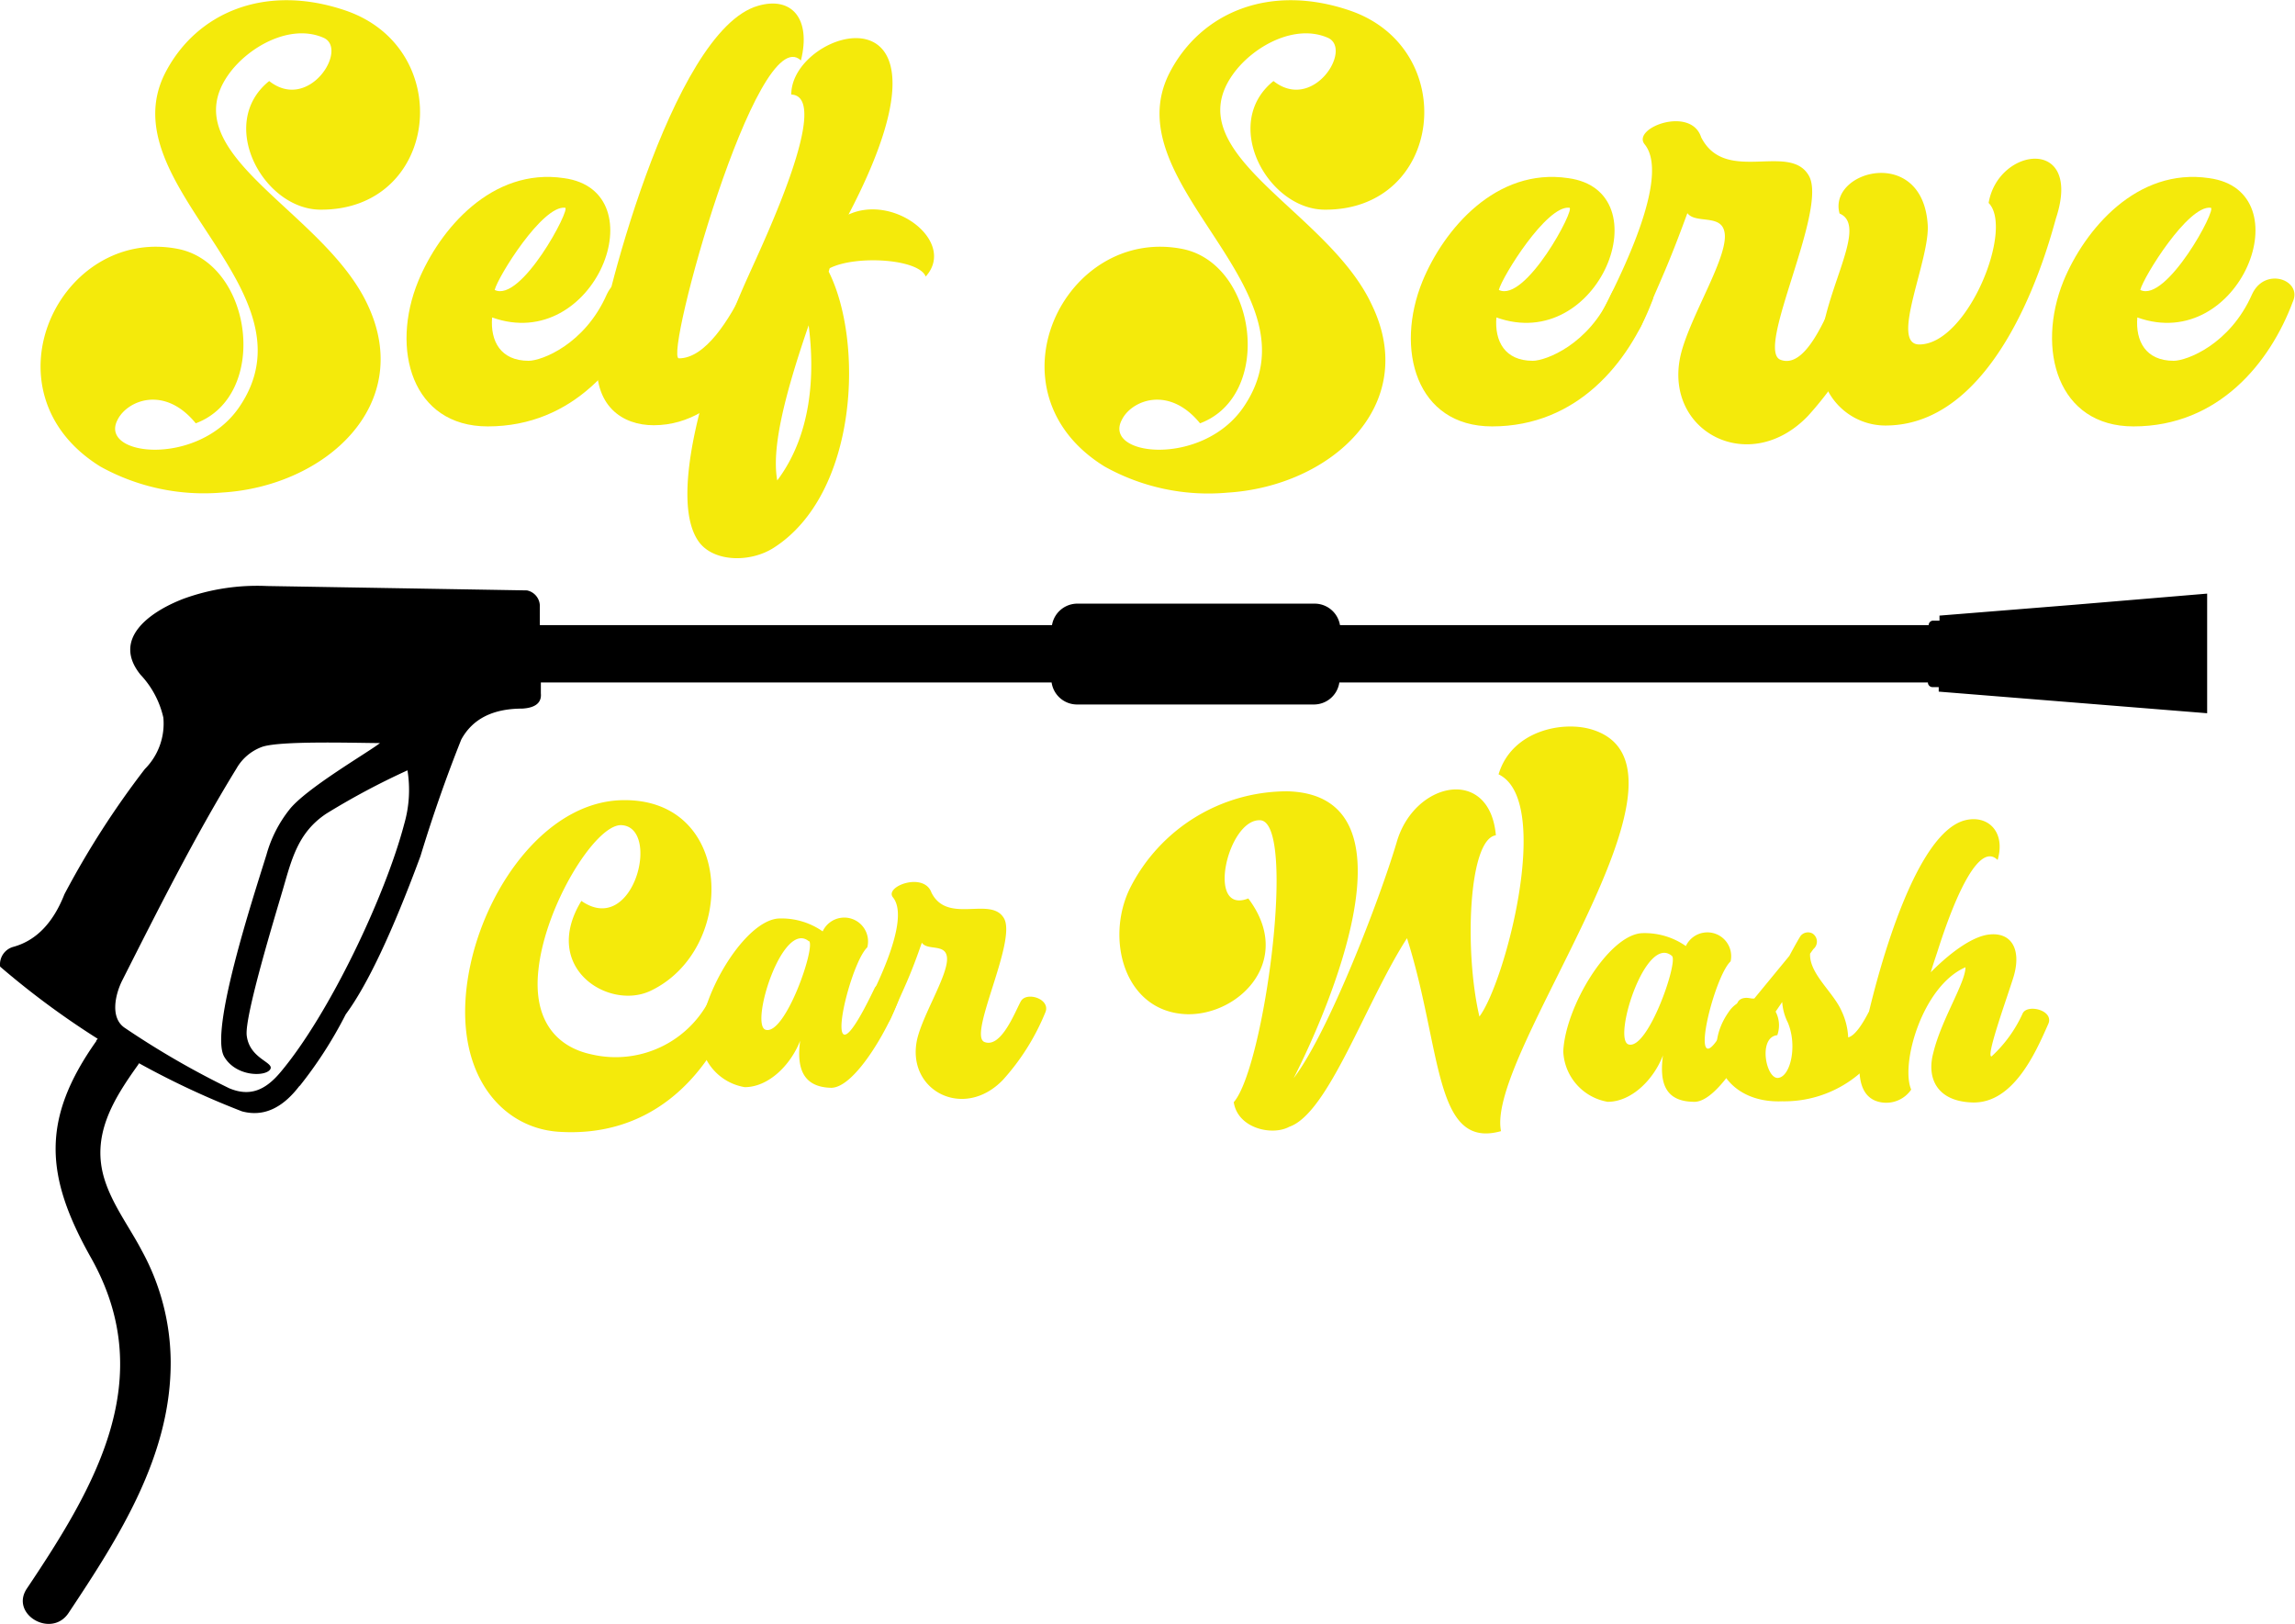 <svg id="Layer_1" data-name="Layer 1" xmlns="http://www.w3.org/2000/svg" viewBox="0 0 178.43 126.25"><defs><style>.cls-1{fill-rule:evenodd;}.cls-2{fill:#f4ea0b;}</style></defs><title>SelfServeWebIcon.ai</title><g id="Layer_1-2" data-name="Layer_1"><g id="_1994650437760" data-name=" 1994650437760"><path class="cls-1" d="M36.87,127.25c-1.34,1.77-2.83,2.45-4.49,2A64.52,64.52,0,0,1,13.58,118a1.41,1.41,0,0,1,1-1.53q2.67-.72,4-4.1a68,68,0,0,1,6.25-9.73,5,5,0,0,0,1.44-4,7.16,7.16,0,0,0-1.78-3.34c-2.2-2.73.59-4.83,3.32-5.89a16.78,16.78,0,0,1,6.52-1l20.21.34a1.25,1.25,0,0,1,1,1.3l0,1.4H95.36a2,2,0,0,1,2-1.67h18.39a2,2,0,0,1,2,1.67h45.77a.35.35,0,0,1,.35-.35h.49v-.39l10.44-.84L185.17,89v9.3l-10.43-.84-10.44-.84v-.35h-.49a.36.36,0,0,1-.35-.36v0H117.7a2,2,0,0,1-2,1.71H97.33a2,2,0,0,1-2-1.71H55.62v.85c.07.72-.42,1.12-1.45,1.18q-3.43,0-4.74,2.41-1.74,4.36-3.17,9.06-3.29,8.89-5.81,12.3a32.72,32.72,0,0,1-3.59,5.58Zm-13.8-8.17c2.8-5.53,5.65-11.22,8.89-16.49a3.78,3.78,0,0,1,2-1.68c1.44-.48,7.11-.3,9.15-.29-.81.66-5.8,3.54-7.07,5.21a9.91,9.91,0,0,0-1.75,3.46C33.24,112.67,29.85,123,31,125c.91,1.56,3.18,1.57,3.57,1s-1.61-.8-1.82-2.66c-.16-1.54,2.21-9.28,2.81-11.33.69-2.37,1.18-4.45,3.39-5.91a57.37,57.37,0,0,1,6.3-3.36A9.51,9.51,0,0,1,45,106.9c-1.46,5.57-5.81,14.76-9.6,19.28-1.19,1.43-2.39,1.95-4,1.28a66.27,66.27,0,0,1-8.1-4.68c-1.2-.77-.77-2.62-.23-3.7Z" transform="translate(-13.57 -42.85)"/></g></g><path d="M21.07,123.77c-4.33,6.11-4,10.53-.41,16.89,5.26,9.38.35,17.71-5,25.69-1.34,2,1.91,3.9,3.24,1.9,3.93-5.91,8-12.25,7.94-19.61a18.17,18.17,0,0,0-2.24-8.55c-.95-1.82-2.28-3.56-2.9-5.54-1.07-3.41.68-6.22,2.58-8.88,1.39-2-1.86-3.85-3.24-1.9Z" transform="translate(-13.57 -42.85)"/><path class="cls-2" d="M21.37,79.12C12,73.31,18.23,60.37,27.45,62.21c5.78,1.19,7.08,11.4,1.34,13.55-2.45-3-5.35-1.76-6.08-.27-1.49,2.83,6.2,3.67,9.41-.92,6.39-9.18-10.18-17.3-5.7-26.06,2.41-4.67,7.77-7,14.08-4.82,8.58,3,7.2,15.5-2,15.46-4.44,0-8.11-6.7-4-10,3.1,2.45,6.2-2.53,4.21-3.37-2.56-1.11-5.81.69-7.35,2.83-4.47,6.24,7.39,10.6,10.8,17.95,3.67,7.81-3.33,14.09-11.29,14.58A16.59,16.59,0,0,1,21.37,79.12Z" transform="translate(-13.57 -42.85)"/><path class="cls-2" d="M46.09,64.7c1.65-4,5.71-8.84,11.33-8,7.35,1,2.41,13.7-5.59,10.83-.15,1.84.66,3.37,2.84,3.37,1,0,4.36-1.26,6.08-5.17,1-2.18,3.94-1.11,3.18.58C62.13,71,58.15,76,51.49,76,45.6,76,43.91,70,46.09,64.7ZM57.5,59c-1.76-.2-5.21,5.35-5.47,6.39C54.09,66.42,58,59,57.5,59Z" transform="translate(-13.57 -42.85)"/><path class="cls-2" d="M60,70.48c.19-3,5.74-25.26,12.51-27.18,2.61-.76,4.14,1,3.33,4.25-3.4-3.25-10.67,23.12-9.49,23.16,2.07,0,3.91-3,5.13-5.48.61-1.07,3.56-.5,2.91,1.19-1.23,3.18-4.44,9.49-10,9.49C62,75.91,59.64,74.46,60,70.48Z" transform="translate(-13.57 -42.85)"/><path class="cls-2" d="M79.54,59.53c3.56-1.65,8.42,2.14,6,4.82-.53-1.38-5.43-1.68-7.46-.65a2.3,2.3,0,0,0-.08.27c2.76,5.51,2.26,17.3-4.28,21.47-1.8,1.15-4.56,1.11-5.75-.38-2.52-3.22.35-13.21,3.83-20.86,1.15-2.57,6.51-13.86,3.29-14C75.07,45,89.3,40.89,79.54,59.53Zm-3.1,8.61C74.42,74,73.57,77.86,74,80.2,76.67,76.64,76.94,72,76.44,68.14Z" transform="translate(-13.57 -42.85)"/><path class="cls-2" d="M99.45,79.12c-9.42-5.81-3.14-18.75,6.08-16.91,5.78,1.19,7.08,11.4,1.34,13.55-2.45-3-5.36-1.76-6.08-.27-1.5,2.83,6.19,3.67,9.41-.92,6.39-9.18-10.18-17.3-5.7-26.06,2.41-4.67,7.77-7,14.08-4.82,8.57,3,7.2,15.5-2,15.46-4.44,0-8.11-6.7-4-10,3.1,2.45,6.2-2.53,4.21-3.37-2.57-1.11-5.82.69-7.35,2.83-4.48,6.24,7.39,10.6,10.79,17.95C124,74.38,117,80.66,109,81.15A16.54,16.54,0,0,1,99.45,79.12Z" transform="translate(-13.57 -42.85)"/><path class="cls-2" d="M124.17,64.7c1.65-4,5.7-8.84,11.33-8,7.35,1,2.41,13.7-5.59,10.83-.15,1.84.65,3.37,2.83,3.37,1,0,4.37-1.26,6.09-5.17,1-2.18,3.94-1.11,3.17.58C140.21,71,136.23,76,129.57,76,123.67,76,122,70,124.17,64.7ZM135.58,59c-1.77-.2-5.21,5.35-5.48,6.39C132.17,66.42,136.11,59,135.58,59Z" transform="translate(-13.57 -42.85)"/><path class="cls-2" d="M137.57,68.18c1.14-2.22,6.12-11.37,3.86-14.12-1-1.27,3.6-3,4.4-.54,1.88,3.71,6.89.35,8.38,3S150,70.05,152,70.82s3.56-3.56,4.21-4.71,3.44-.27,2.83,1.27a26.31,26.31,0,0,1-4.9,7.8c-4.55,4.75-11.25,1.23-9.91-4.7.72-3.07,3.86-7.85,3.4-9.65-.3-1.34-2.25-.57-2.87-1.41-1.57,4.28-2,5-3.59,8.76C140.09,70.28,137.38,69.67,137.57,68.18Z" transform="translate(-13.57 -42.85)"/><path class="cls-2" d="M163.44,60.26c.23,2.71-3,9.37-.65,9.37,3.75,0,7.38-9,5.39-11,.73-4.36,7.31-5.2,5.25,1.15-.35,1.11-3.94,16-13.13,16.15a5.06,5.06,0,0,1-5.2-5c-.31-4.74,3.94-10.44,1.49-11.48C155.67,56.12,163,54.13,163.44,60.26Z" transform="translate(-13.57 -42.85)"/><path class="cls-2" d="M174,64.7c1.65-4,5.7-8.84,11.33-8,7.35,1,2.41,13.7-5.59,10.83-.15,1.84.65,3.37,2.83,3.37,1,0,4.37-1.26,6.09-5.17,1-2.18,3.94-1.11,3.17.58C190.08,71,186.1,76,179.44,76,173.54,76,171.86,70,174,64.7ZM185.44,59c-1.76-.2-5.2,5.35-5.47,6.39C182,66.42,186,59,185.44,59Z" transform="translate(-13.57 -42.85)"/><path class="cls-2" d="M61.84,107c-2,0-5.89,6.26-6.41,11.26-.44,4,1.49,6,4.12,6.56A8.2,8.2,0,0,0,69,120c.56-1,2.19-.44,1.93.54-2.37,6.54-7.13,10.74-13.91,10.3-4.84-.31-8.65-5.2-6.82-13.24,1.44-6.26,6.07-12.39,11.69-12.54,8.81-.23,9,11.64,2.24,14.83-3.25,1.52-8.53-1.8-5.36-7C62.87,115.75,65,107.07,61.84,107Z" transform="translate(-13.57 -42.85)"/><path class="cls-2" d="M75.78,123.76c-.73,1.88-2.45,3.61-4.31,3.61A4.16,4.16,0,0,1,68,123.45c.16-3.47,3.51-9,6.08-9.19a5.58,5.58,0,0,1,3.45,1A1.85,1.85,0,0,1,81,116.5c-1.06,1-2.52,6.41-1.83,6.77.52.26,1.88-2.52,2.4-3.6.38-.72,2.21-.18,1.83,1-.8,2.22-3.38,6.75-5.21,6.75C76,127.37,75.49,125.9,75.78,123.76Zm.69-7.72c-2.06-1.76-4.63,6.51-3.37,6.87C74.62,123.35,77,116.47,76.47,116Z" transform="translate(-13.57 -42.85)"/><path class="cls-2" d="M80.38,122.11c.78-1.49,4.13-7.65,2.61-9.5-.67-.85,2.42-2,3-.36,1.26,2.5,4.63.23,5.64,2s-2.83,9.1-1.52,9.61,2.39-2.39,2.83-3.17,2.32-.18,1.91.85a17.9,17.9,0,0,1-3.3,5.26c-3.06,3.19-7.57.82-6.67-3.17.49-2.06,2.6-5.28,2.29-6.49-.2-.9-1.52-.39-1.93-1-1,2.88-1.34,3.37-2.42,5.89C82.08,123.53,80.26,123.12,80.38,122.11Z" transform="translate(-13.57 -42.85)"/><path class="cls-2" d="M137.38,99.58c9.53,3-8.34,25.19-7.11,31.21-5.25,1.47-4.58-6.41-7.31-15-3.22,5-6.11,13.62-9.15,14.66-1.31.72-4,.15-4.32-1.91,2.39-2.73,4.92-21.76,2.06-21.92-2.53-.13-4.25,7.39-.93,6.08,3.61,4.79-.7,9.09-4.76,9-4.87-.15-6.39-5.84-4.43-9.81a13.69,13.69,0,0,1,12.26-7.52c10.48.31,3.06,17.2.46,22.3,2.7-3.53,6.67-13.85,8-18.31,1.34-4.76,7.24-6,7.72-.57-2.13.29-2.47,9-1.28,14.09,2-2.65,5.74-16.79,1.49-18.83C131.1,99.63,135.11,98.86,137.38,99.58Z" transform="translate(-13.57 -42.85)"/><path class="cls-2" d="M142.86,124.9c-.72,1.88-2.44,3.61-4.3,3.61a4.16,4.16,0,0,1-3.45-3.92c.16-3.48,3.5-9,6.08-9.19a5.58,5.58,0,0,1,3.45,1,1.85,1.85,0,0,1,3.48,1.19c-1.06,1-2.53,6.41-1.83,6.77.51.26,1.88-2.52,2.39-3.6.39-.73,2.22-.19,1.83,1-.79,2.21-3.37,6.75-5.2,6.75C143,128.51,142.58,127,142.86,124.9Zm.7-7.73c-2.06-1.75-4.64,6.52-3.37,6.88C141.7,124.49,144.07,117.61,143.56,117.17Z" transform="translate(-13.57 -42.85)"/><path class="cls-2" d="M154.48,115.42a.75.75,0,0,1,.08,1.21l-.26.36c-.08,1.57,1.83,3,2.47,4.51a5.31,5.31,0,0,1,.49,2c.59-.13,1.24-1.29,1.55-1.88s2.44-.34,2,.77a9,9,0,0,1-8.68,6.08c-4.43.18-6.44-3.69-4.17-6.93a2.32,2.32,0,0,1,2-1.06l2.73-3.32c.26-.49.54-1,.85-1.52A.74.74,0,0,1,154.48,115.42Zm-2.73,7.91c-1.52.15-.88,3.45.08,3.32s1.49-2.52.74-4.3a4.21,4.21,0,0,1-.44-1.6l-.51.75A2.28,2.28,0,0,1,151.75,123.33Z" transform="translate(-13.57 -42.85)"/><path class="cls-2" d="M168.26,115.5c1.8-.18,2.52,1.31,1.8,3.48-.62,1.93-2.11,6.07-1.65,6a10.31,10.31,0,0,0,2.42-3.35c.36-.74,2.42-.25,2,.8-.95,2.14-2.7,6.26-5.95,6.13-2.73-.1-3.53-1.9-3-3.86.62-2.58,2.5-5.44,2.5-6.65-3.35,1.45-5.07,7.52-4.22,9.51a2.35,2.35,0,0,1-2.27,1c-2.68-.38-1.6-4.51-1.21-6.21,1.11-4.89,3.94-14.78,7.67-15.73,1.78-.44,3.17.9,2.53,3.09-1.37-1.37-3.17,2.42-4.61,6.9-.11.36-.34,1-.59,1.83C165.48,116.63,167.12,115.6,168.26,115.5Z" transform="translate(-13.57 -42.85)"/></svg>